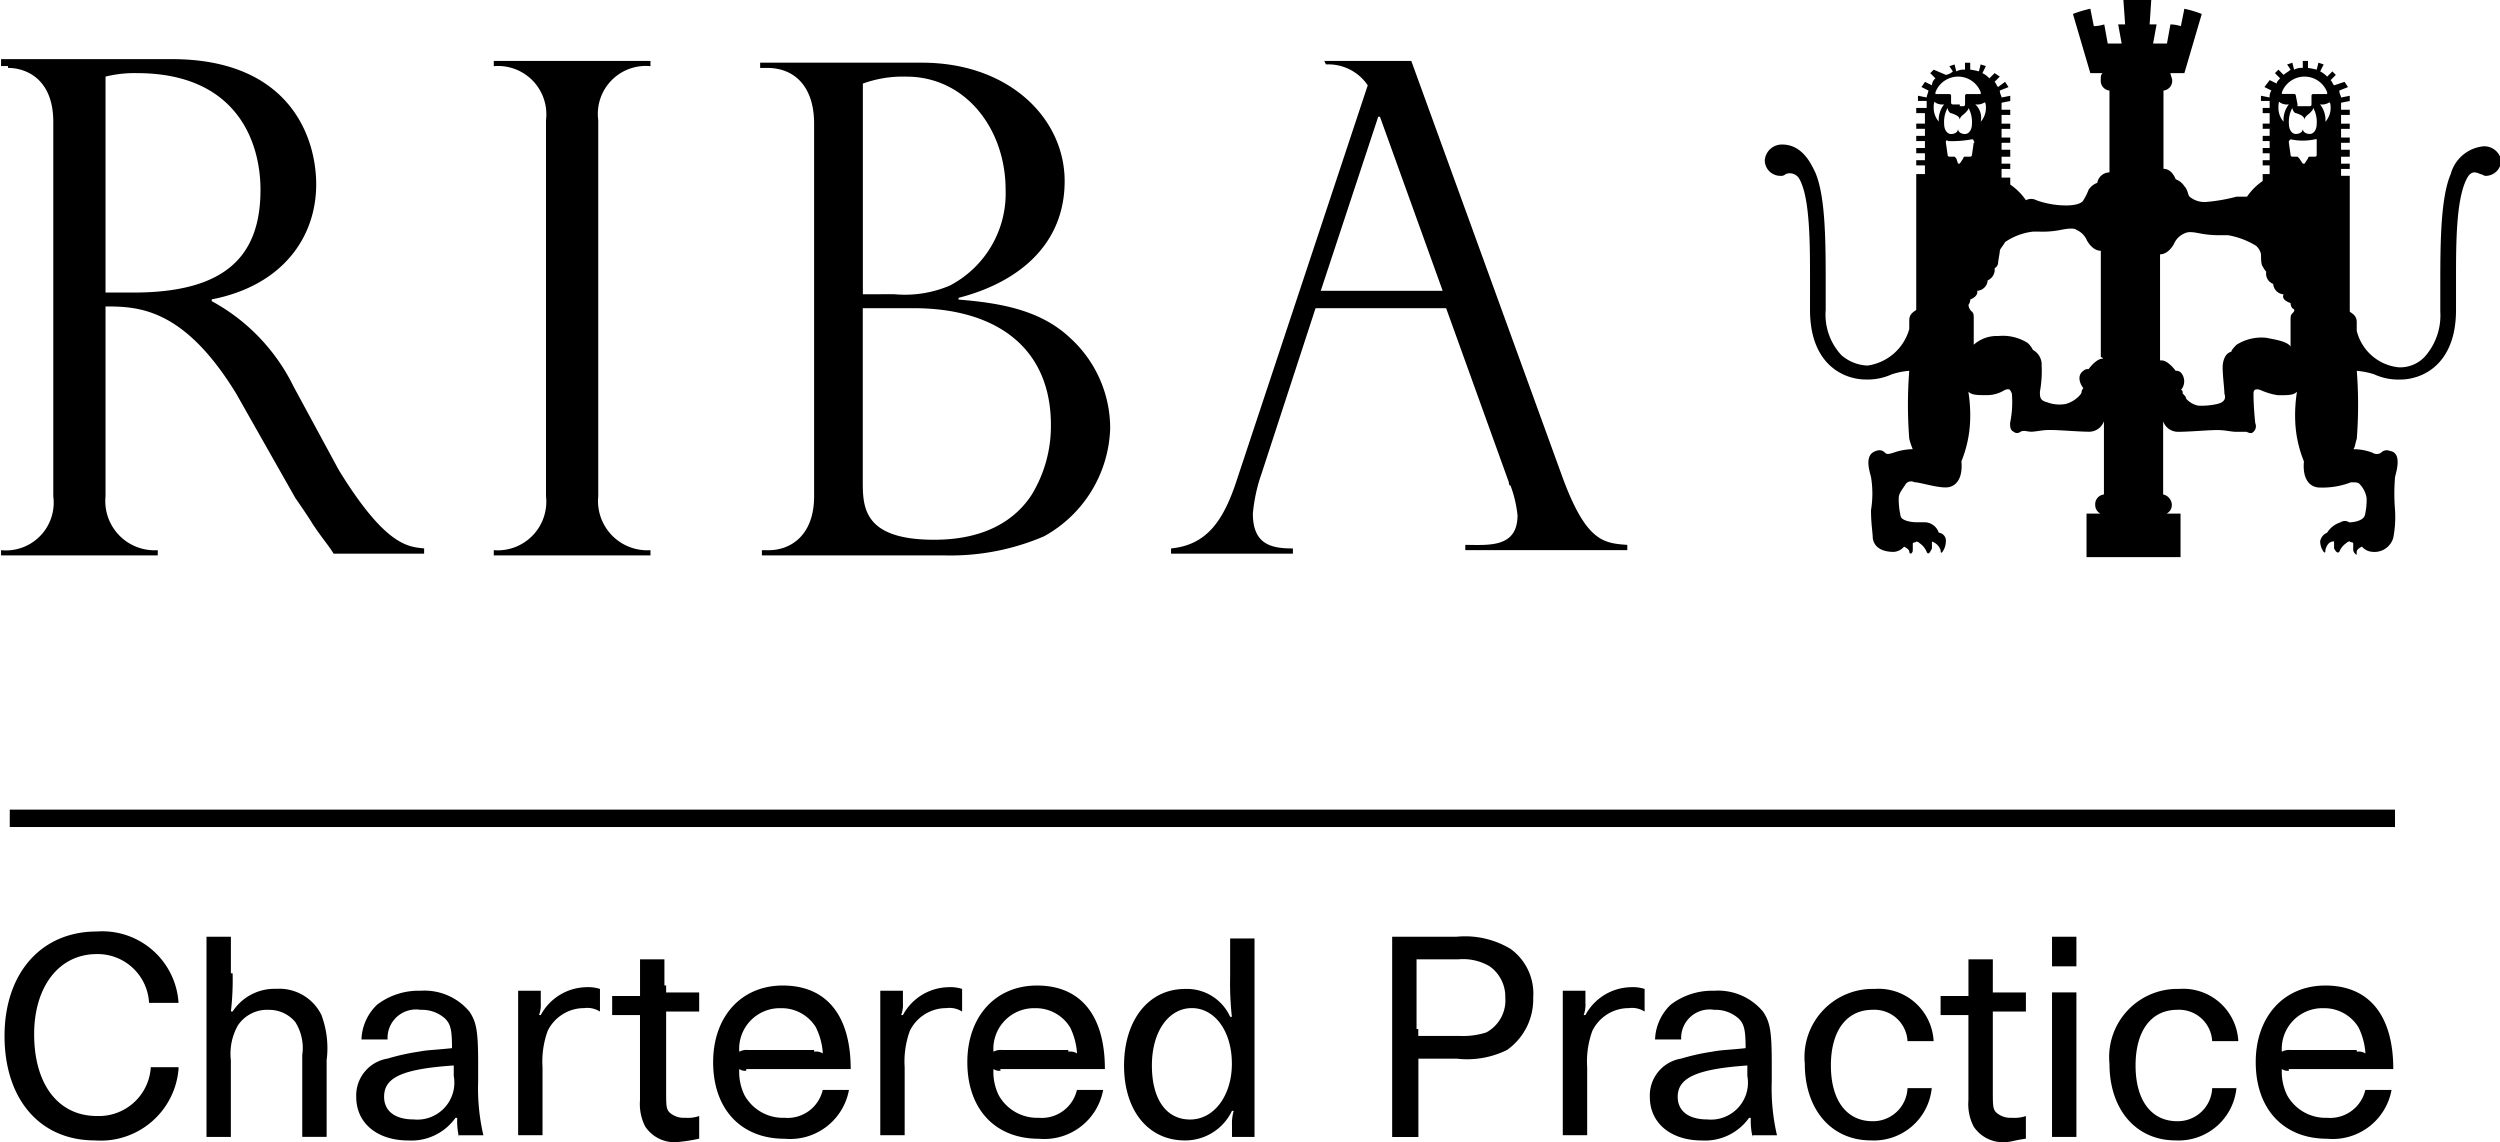 <?xml version="1.0" encoding="UTF-8" standalone="no"?>
<svg
   xmlns:dc="http://purl.org/dc/elements/1.1/"
   xmlns:cc="http://creativecommons.org/ns#"
   xmlns:rdf="http://www.w3.org/1999/02/22-rdf-syntax-ns#"
   xmlns:svg="http://www.w3.org/2000/svg"
   xmlns="http://www.w3.org/2000/svg"
   xmlns:sodipodi="http://sodipodi.sourceforge.net/DTD/sodipodi-0.dtd"
   xmlns:inkscape="http://www.inkscape.org/namespaces/inkscape"
   viewBox="-4921 -93 109.441 50"
   version="1.1"
   id="svg52"
   sodipodi:docname="riba.svg"
   width="109.441"
   height="50"
   inkscape:version="0.92.1 r15371">
  <defs
     id="defs56" />
  <sodipodi:namedview
     pagecolor="#ffffff"
     bordercolor="#666666"
     borderopacity="1"
     objecttolerance="10"
     gridtolerance="10"
     guidetolerance="10"
     inkscape:pageopacity="0"
     inkscape:pageshadow="2"
     inkscape:window-width="1920"
     inkscape:window-height="1017"
     id="namedview54"
     showgrid="false"
     fit-margin-top="0"
     fit-margin-left="0"
     fit-margin-right="0"
     fit-margin-bottom="0"
     inkscape:zoom="8.3306951"
     inkscape:cx="51.936554"
     inkscape:cy="16.660259"
     inkscape:window-x="1912"
     inkscape:window-y="-8"
     inkscape:window-maximized="1"
     inkscape:current-layer="svg52" />
  <g
     id="RIBA_logo_black"
     data-name="RIBA logo black"
     transform="matrix(0.929,0,0,0.929,-6563.75,-122.727)">
    <g
       id="Group_1284"
       data-name="Group 1284"
       transform="translate(1768.513,75.893)">
      <g
         id="Group_1267"
         data-name="Group 1267">
        <path
           id="Path_394"
           data-name="Path 394"
           d="M 8.4,59.881 A 3.681,3.681 0 0 1 4.462,63.245 C 1.841,63.245 0.2,61.276 0.2,58.323 0.2,55.37 1.923,53.4 4.548,53.4 A 3.6,3.6 0 0 1 8.4,56.764 H 7.01 a 2.426,2.426 0 0 0 -2.461,-2.3 c -1.8,0 -2.954,1.559 -2.954,3.774 0,2.379 1.149,3.856 2.954,3.856 a 2.447,2.447 0 0 0 2.543,-2.3 H 8.4 Z"
           transform="translate(-0.2,-53.4)"
           inkscape:connector-curvature="0" />
      </g>
      <g
         id="Group_1268"
         data-name="Group 1268"
         transform="translate(9.517,0.246)">
        <path
           id="Path_395"
           data-name="Path 395"
           d="m 13.031,55.423 a 12.7,12.7 0 0 1 -0.082,1.8 h 0.082 a 2.36,2.36 0 0 1 2.051,-1.067 2.212,2.212 0 0 1 2.133,1.231 4.456,4.456 0 0 1 0.246,2.133 v 3.61 h -1.149 v -3.851 a 2.294,2.294 0 0 0 -0.328,-1.559 1.6,1.6 0 0 0 -1.231,-0.574 1.656,1.656 0 0 0 -1.477,0.738 2.726,2.726 0 0 0 -0.328,1.641 v 3.61 H 11.8 V 53.7 h 1.149 v 1.723 z"
           transform="translate(-11.8,-53.7)"
           inkscape:connector-curvature="0" />
      </g>
      <g
         id="Group_1269"
         data-name="Group 1269"
         transform="translate(16.573,2.789)">
        <path
           id="Path_396"
           data-name="Path 396"
           d="m 25.24,63.692 a 3.365,3.365 0 0 1 -0.082,-0.9 h -0.082 a 2.547,2.547 0 0 1 -2.215,1.067 c -1.477,0 -2.461,-0.82 -2.461,-2.051 A 1.759,1.759 0 0 1 21.877,60 10.46,10.46 0 0 1 23.354,59.672 c 0.41,-0.082 0.82,-0.082 1.559,-0.164 0,-0.9 -0.082,-1.149 -0.328,-1.395 a 1.623,1.623 0 0 0 -1.149,-0.41 1.342,1.342 0 0 0 -1.559,1.397 h -1.231 a 2.374,2.374 0 0 1 0.738,-1.641 3.23,3.23 0 0 1 2.051,-0.656 2.753,2.753 0 0 1 2.3,0.985 c 0.328,0.492 0.41,0.9 0.41,2.461 v 0.82 a 9.732,9.732 0 0 0 0.246,2.543 H 25.24 Z M 21.713,61.8 c 0,0.656 0.492,1.067 1.395,1.067 a 1.743,1.743 0 0 0 1.887,-2.051 V 60.324 C 22.533,60.492 21.713,60.9 21.713,61.8 Z"
           transform="translate(-20.4,-56.8)"
           inkscape:connector-curvature="0" />
      </g>
      <g
         id="Group_1270"
         data-name="Group 1270"
         transform="translate(24.202,2.625)">
        <path
           id="Path_397"
           data-name="Path 397"
           d="m 30.767,56.846 v 0.492 a 1.4,1.4 0 0 1 -0.082,0.574 h 0.082 A 2.485,2.485 0 0 1 32.9,56.6 a 1.806,1.806 0 0 1 0.656,0.082 v 1.067 a 1.1,1.1 0 0 0 -0.738,-0.164 1.913,1.913 0 0 0 -1.723,1.067 4.224,4.224 0 0 0 -0.246,1.723 v 3.2 H 29.7 v -6.81 h 1.067 z"
           transform="translate(-29.7,-56.6)"
           inkscape:connector-curvature="0" />
      </g>
      <g
         id="Group_1271"
         data-name="Group 1271"
         transform="translate(28.633,1.313)">
        <path
           id="Path_398"
           data-name="Path 398"
           d="m 37.643,56.231 v 0.328 H 39.2 v 0.9 h -1.557 v 3.692 c 0,0.738 0,0.9 0.164,1.067 a 1,1 0 0 0 0.738,0.246 1.6,1.6 0 0 0 0.656,-0.082 v 1.068 a 8.617,8.617 0 0 1 -1.067,0.164 1.656,1.656 0 0 1 -1.477,-0.738 2.306,2.306 0 0 1 -0.246,-1.231 v -4.02 H 35.1 v -0.9 h 1.313 V 55 h 1.149 v 1.231 z"
           transform="translate(-35.1,-55)"
           inkscape:connector-curvature="0" />
      </g>
      <g
         id="Group_1272"
         data-name="Group 1272"
         transform="translate(33.391,2.543)">
        <path
           id="Path_399"
           data-name="Path 399"
           d="m 42.459,60.52 a 0.493,0.493 0 0 1 -0.328,-0.082 2.511,2.511 0 0 0 0.246,1.231 2.075,2.075 0 0 0 1.887,1.067 1.7,1.7 0 0 0 1.8,-1.313 H 47.3 a 2.82,2.82 0 0 1 -3.036,2.3 c -2.051,0 -3.364,-1.395 -3.364,-3.61 0,-2.133 1.313,-3.61 3.282,-3.61 2.051,0 3.2,1.395 3.2,3.938 h -4.923 z m 3.2,-0.9 a 0.615,0.615 0 0 1 0.41,0.082 3.233,3.233 0 0 0 -0.328,-1.231 1.891,1.891 0 0 0 -1.641,-0.9 1.917,1.917 0 0 0 -1.969,2.051 0.74,0.74 0 0 1 0.41,-0.082 h 3.118 z"
           transform="translate(-40.9,-56.5)"
           inkscape:connector-curvature="0" />
      </g>
      <g
         id="Group_1273"
         data-name="Group 1273"
         transform="translate(41.267,2.625)">
        <path
           id="Path_400"
           data-name="Path 400"
           d="m 51.567,56.846 v 0.492 a 1.4,1.4 0 0 1 -0.082,0.574 h 0.082 A 2.485,2.485 0 0 1 53.7,56.6 a 1.806,1.806 0 0 1 0.656,0.082 v 1.067 a 1.1,1.1 0 0 0 -0.738,-0.164 1.913,1.913 0 0 0 -1.723,1.067 4.224,4.224 0 0 0 -0.246,1.723 v 3.2 H 50.5 v -6.81 h 1.067 z"
           transform="translate(-50.5,-56.6)"
           inkscape:connector-curvature="0" />
      </g>
      <g
         id="Group_1274"
         data-name="Group 1274"
         transform="translate(45.369,2.543)">
        <path
           id="Path_401"
           data-name="Path 401"
           d="m 57.059,60.52 a 0.493,0.493 0 0 1 -0.328,-0.082 2.511,2.511 0 0 0 0.246,1.231 2.075,2.075 0 0 0 1.887,1.067 1.7,1.7 0 0 0 1.8,-1.313 H 61.9 a 2.82,2.82 0 0 1 -3.036,2.3 c -2.051,0 -3.364,-1.395 -3.364,-3.61 0,-2.133 1.313,-3.61 3.282,-3.61 2.051,0 3.2,1.395 3.2,3.938 h -4.923 z m 3.2,-0.9 a 0.615,0.615 0 0 1 0.41,0.082 3.233,3.233 0 0 0 -0.328,-1.231 1.891,1.891 0 0 0 -1.641,-0.9 1.917,1.917 0 0 0 -1.969,2.051 0.74,0.74 0 0 1 0.41,-0.082 h 3.118 z"
           transform="translate(-55.5,-56.5)"
           inkscape:connector-curvature="0" />
      </g>
      <g
         id="Group_1275"
         data-name="Group 1275"
         transform="translate(52.753,0.328)">
        <path
           id="Path_402"
           data-name="Path 402"
           d="m 69.587,63.153 v -0.574 a 2.039,2.039 0 0 1 0.082,-0.656 h -0.082 a 2.445,2.445 0 0 1 -2.215,1.395 c -1.723,0 -2.871,-1.395 -2.871,-3.528 0,-2.133 1.149,-3.61 2.871,-3.61 a 2.229,2.229 0 0 1 2.128,1.312 h 0.082 A 14.524,14.524 0 0 1 69.5,55.6 v -1.8 h 1.149 v 9.353 z m -3.774,-3.364 c 0,1.559 0.656,2.543 1.8,2.543 1.144,0 1.969,-1.149 1.969,-2.625 0,-1.559 -0.82,-2.625 -1.887,-2.625 -1.067,0 -1.882,1.066 -1.882,2.707 z"
           transform="translate(-64.5,-53.8)"
           inkscape:connector-curvature="0" />
      </g>
      <g
         id="Group_1276"
         data-name="Group 1276"
         transform="translate(65.388,0.246)">
        <path
           id="Path_403"
           data-name="Path 403"
           d="m 79.9,53.7 h 3.036 a 4.163,4.163 0 0 1 2.543,0.574 2.6,2.6 0 0 1 1.067,2.3 2.918,2.918 0 0 1 -1.231,2.461 4.232,4.232 0 0 1 -2.379,0.41 h -1.8 v 3.692 H 79.9 Z m 1.231,4.348 v 0.328 H 83.1 a 3.6,3.6 0 0 0 1.231,-0.164 1.712,1.712 0 0 0 0.9,-1.641 1.754,1.754 0 0 0 -0.738,-1.477 2.467,2.467 0 0 0 -1.477,-0.328 h -1.967 v 3.282 z"
           transform="translate(-79.9,-53.7)"
           inkscape:connector-curvature="0" />
      </g>
      <g
         id="Group_1277"
         data-name="Group 1277"
         transform="translate(73.428,2.625)">
        <path
           id="Path_404"
           data-name="Path 404"
           d="m 90.767,56.846 v 0.492 a 1.4,1.4 0 0 1 -0.082,0.574 h 0.082 A 2.485,2.485 0 0 1 92.9,56.6 a 1.806,1.806 0 0 1 0.656,0.082 v 1.067 a 1.1,1.1 0 0 0 -0.738,-0.164 1.913,1.913 0 0 0 -1.723,1.067 4.224,4.224 0 0 0 -0.246,1.723 v 3.2 H 89.7 v -6.81 h 1.067 z"
           transform="translate(-89.7,-56.6)"
           inkscape:connector-curvature="0" />
      </g>
      <g
         id="Group_1278"
         data-name="Group 1278"
         transform="translate(77.53,2.789)">
        <path
           id="Path_405"
           data-name="Path 405"
           d="m 99.54,63.692 a 3.365,3.365 0 0 1 -0.082,-0.9 h -0.082 a 2.547,2.547 0 0 1 -2.215,1.067 c -1.477,0 -2.461,-0.82 -2.461,-2.051 A 1.759,1.759 0 0 1 96.177,60 10.46,10.46 0 0 1 97.654,59.672 c 0.41,-0.082 0.82,-0.082 1.559,-0.164 0,-0.9 -0.082,-1.149 -0.328,-1.395 a 1.623,1.623 0 0 0 -1.149,-0.41 1.342,1.342 0 0 0 -1.559,1.397 h -1.231 a 2.374,2.374 0 0 1 0.738,-1.641 3.23,3.23 0 0 1 2.051,-0.656 2.753,2.753 0 0 1 2.3,0.985 c 0.328,0.492 0.41,0.9 0.41,2.461 v 0.82 a 9.732,9.732 0 0 0 0.246,2.543 H 99.54 Z M 96.013,61.8 c 0,0.656 0.492,1.067 1.395,1.067 a 1.743,1.743 0 0 0 1.887,-2.051 v -0.492 c -2.38,0.168 -3.282,0.576 -3.282,1.476 z"
           transform="translate(-94.7,-56.8)"
           inkscape:connector-curvature="0" />
      </g>
      <g
         id="Group_1279"
         data-name="Group 1279"
         transform="translate(84.832,2.707)">
        <path
           id="Path_406"
           data-name="Path 406"
           d="m 109.589,61.294 a 2.737,2.737 0 0 1 -2.871,2.543 c -1.887,0 -3.118,-1.477 -3.118,-3.61 a 3.214,3.214 0 0 1 3.282,-3.528 2.6,2.6 0 0 1 2.789,2.461 h -1.231 a 1.561,1.561 0 0 0 -1.641,-1.477 c -1.231,0 -1.969,0.985 -1.969,2.625 0,1.64 0.738,2.625 1.969,2.625 a 1.624,1.624 0 0 0 1.641,-1.559 h 1.149 z"
           transform="translate(-103.6,-56.7)"
           inkscape:connector-curvature="0" />
      </g>
      <g
         id="Group_1280"
         data-name="Group 1280"
         transform="translate(91.231,1.313)">
        <path
           id="Path_407"
           data-name="Path 407"
           d="m 113.861,56.231 v 0.328 h 1.559 v 0.9 h -1.559 v 3.692 c 0,0.738 0,0.9 0.164,1.067 a 1,1 0 0 0 0.738,0.246 1.6,1.6 0 0 0 0.656,-0.082 v 1.068 c -0.574,0.082 -0.738,0.164 -0.985,0.164 a 1.656,1.656 0 0 1 -1.477,-0.738 2.306,2.306 0 0 1 -0.246,-1.231 v -4.02 H 111.4 v -0.9 h 1.313 V 55 h 1.149 z"
           transform="translate(-111.4,-55)"
           inkscape:connector-curvature="0" />
      </g>
      <g
         id="Group_1281"
         data-name="Group 1281"
         transform="translate(96.482,0.246)">
        <path
           id="Path_408"
           data-name="Path 408"
           d="m 117.8,53.7 h 1.149 v 1.395 H 117.8 Z m 1.149,2.625 v 6.81 H 117.8 v -6.81 z"
           transform="translate(-117.8,-53.7)"
           inkscape:connector-curvature="0" />
      </g>
      <g
         id="Group_1282"
         data-name="Group 1282"
         transform="translate(99.189,2.707)">
        <path
           id="Path_409"
           data-name="Path 409"
           d="m 127.089,61.294 a 2.737,2.737 0 0 1 -2.871,2.543 c -1.887,0 -3.118,-1.477 -3.118,-3.61 a 3.214,3.214 0 0 1 3.282,-3.528 2.6,2.6 0 0 1 2.789,2.461 h -1.231 a 1.561,1.561 0 0 0 -1.641,-1.477 c -1.231,0 -1.969,0.985 -1.969,2.625 0,1.64 0.738,2.625 1.969,2.625 a 1.624,1.624 0 0 0 1.641,-1.559 h 1.149 z"
           transform="translate(-121.1,-56.7)"
           inkscape:connector-curvature="0" />
      </g>
      <g
         id="Group_1283"
         data-name="Group 1283"
         transform="translate(106.081,2.543)">
        <path
           id="Path_410"
           data-name="Path 410"
           d="m 131.059,60.52 a 0.493,0.493 0 0 1 -0.328,-0.082 2.511,2.511 0 0 0 0.246,1.231 2.075,2.075 0 0 0 1.887,1.067 1.7,1.7 0 0 0 1.8,-1.313 h 1.236 a 2.82,2.82 0 0 1 -3.036,2.3 c -2.051,0 -3.364,-1.395 -3.364,-3.61 0,-2.133 1.313,-3.61 3.282,-3.61 2.051,0 3.2,1.395 3.2,3.938 h -4.923 z m 3.2,-0.9 a 0.615,0.615 0 0 1 0.41,0.082 3.233,3.233 0 0 0 -0.328,-1.231 1.891,1.891 0 0 0 -1.641,-0.9 1.917,1.917 0 0 0 -1.969,2.051 0.74,0.74 0 0 1 0.41,-0.082 h 3.118 z"
           transform="translate(-129.5,-56.5)"
           inkscape:connector-curvature="0" />
      </g>
    </g>
    <g
       id="Group_1285"
       data-name="Group 1285"
       transform="translate(1768.759,70.15)">
      <rect
         id="Rectangle_373"
         data-name="Rectangle 373"
         width="112.398"
         height="0.82"
         x="0"
         y="0" />
    </g>
    <g
       id="Group_1292"
       data-name="Group 1292"
       transform="translate(1768.349,32)">
      <g
         id="Group_1290"
         data-name="Group 1290"
         transform="translate(0,2.789)">
        <g
           id="Group_1286"
           data-name="Group 1286">
          <path
             id="Path_411"
             data-name="Path 411"
             d="M 4.923,14.376 V 4.12 A 5.593,5.593 0 0 1 6.4,3.956 c 4.676,0 5.825,3.2 5.825,5.5 0,3.118 -1.641,4.84 -5.989,4.84 H 4.923 Z M 0.328,3.71 c 0.82,0 2.133,0.492 2.133,2.543 v 17.64 A 2.253,2.253 0 0 1 0,26.436 v 0.246 H 7.384 V 26.436 A 2.321,2.321 0 0 1 4.923,23.893 V 14.95 c 1.559,0 3.692,0.082 6.153,4.1 l 2.789,4.923 c 0,0 0.574,0.82 0.82,1.231 0.492,0.738 0.738,0.985 0.985,1.395 h 4.266 v -0.246 c -0.738,-0.082 -1.8,-0.082 -4.02,-3.692 L 13.783,18.723 A 9.149,9.149 0 0 0 9.927,14.7 v -0.082 c 3.364,-0.656 4.923,-2.954 4.923,-5.415 0,-2.3 -1.313,-5.907 -6.81,-5.907 H 0 v 0.328 h 0.328 z"
             transform="translate(0,-3.3)"
             inkscape:connector-curvature="0" />
        </g>
        <g
           id="Group_1287"
           data-name="Group 1287"
           transform="translate(23.218,0.082)">
          <path
             id="Path_412"
             data-name="Path 412"
             d="m 35.684,3.646 a 2.259,2.259 0 0 0 -2.461,2.543 v 17.722 a 2.321,2.321 0 0 0 2.461,2.543 V 26.7 H 28.3 v -0.246 a 2.293,2.293 0 0 0 2.461,-2.543 V 6.189 A 2.277,2.277 0 0 0 28.3,3.646 V 3.4 h 7.384 z"
             transform="translate(-28.3,-3.4)"
             inkscape:connector-curvature="0" />
        </g>
        <g
           id="Group_1288"
           data-name="Group 1288"
           transform="translate(35.77,0.164)">
          <path
             id="Path_413"
             data-name="Path 413"
             d="M 48.44,14.412 V 4.485 a 5.524,5.524 0 0 1 2.051,-0.328 c 2.789,0 4.676,2.461 4.676,5.333 A 4.9,4.9 0 0 1 52.543,14 5.387,5.387 0 0 1 49.918,14.41 Z m 3.86,12.306 a 11.168,11.168 0 0 0 4.676,-0.9 6.014,6.014 0 0 0 3.118,-5.087 5.757,5.757 0 0 0 -1.894,-4.268 c -1.395,-1.313 -3.282,-1.641 -5.251,-1.8 v -0.082 c 2.871,-0.738 5,-2.543 5,-5.5 C 57.949,6.124 55.332,3.5 51.23,3.5 H 43.6 v 0.246 h 0.328 c 1.313,0 2.215,0.9 2.215,2.625 v 17.558 c 0,1.887 -1.149,2.543 -2.133,2.543 h -0.328 v 0.246 z m -1.48,-11.65 c 3.938,0 6.481,1.887 6.481,5.5 a 6.22,6.22 0 0 1 -0.9,3.282 C 55.66,25 54.265,25.98 51.8,25.98 c -3.364,0 -3.364,-1.559 -3.364,-2.789 v -8.123 z"
             transform="translate(-43.6,-3.5)"
             inkscape:connector-curvature="0" />
        </g>
        <g
           id="Group_1289"
           data-name="Group 1289"
           transform="translate(55.132,0.082)">
          <path
             id="Path_414"
             data-name="Path 414"
             d="m 74.5,3.564 a 2.24,2.24 0 0 1 1.969,0.985 L 70.318,23.09 c -0.656,2.051 -1.477,3.118 -3.118,3.282 v 0.246 h 5.743 v -0.246 c -0.985,0 -1.887,-0.164 -1.887,-1.641 a 7.781,7.781 0 0 1 0.41,-1.887 L 74.01,15.05 h 6.153 l 2.954,8.2 c 0,0 0,0.164 0.082,0.164 a 5.7,5.7 0 0 1 0.328,1.395 c 0,1.559 -1.395,1.395 -2.461,1.395 V 26.45 H 88.7 V 26.204 C 87.551,26.122 86.731,26.04 85.582,22.84 L 78.522,3.4 h -4.1 z m -0.244,10.666 2.707,-8.2 h 0.082 L 80,14.23 Z"
             transform="translate(-67.2,-3.4)"
             inkscape:connector-curvature="0" />
        </g>
      </g>
      <g
         id="Group_1291"
         data-name="Group 1291"
         transform="translate(83.109)">
        <path
           id="Path_415"
           data-name="Path 415"
           d="M 135.183,6.792 A 1.777,1.777 0 0 0 133.625,8.1 c -0.492,1.149 -0.492,3.364 -0.492,5.415 v 1.067 a 2.931,2.931 0 0 1 -0.738,2.133 1.591,1.591 0 0 1 -1.231,0.492 2.274,2.274 0 0 1 -1.969,-1.723 v -0.41 c 0,-0.328 -0.246,-0.41 -0.328,-0.492 v -6.4 h -0.41 V 7.858 h 0.41 V 7.612 h -0.41 V 7.284 h 0.41 V 6.956 h -0.41 V 6.627 h 0.41 V 6.381 h -0.41 v -0.41 h 0.41 V 5.725 h -0.41 v -0.41 h 0.41 V 5.069 h -0.41 V 4.74 l 0.41,-0.082 V 4.412 l -0.41,0.082 c 0,-0.082 -0.082,-0.164 -0.082,-0.328 l 0.41,-0.164 -0.164,-0.246 -0.492,0.164 c -0.082,-0.082 -0.082,-0.164 -0.164,-0.246 l 0.246,-0.246 -0.164,-0.164 -0.246,0.246 a 1.133,1.133 0 0 0 -0.328,-0.246 l 0.164,-0.328 -0.246,-0.082 -0.082,0.328 A 3.553,3.553 0 0 0 126.899,3.1 V 2.771 h -0.246 V 3.1 a 0.74,0.74 0 0 0 -0.41,0.082 l -0.082,-0.328 -0.246,0.082 0.164,0.246 c -0.082,0.082 -0.246,0.164 -0.328,0.246 l -0.246,-0.246 -0.164,0.164 0.246,0.246 c -0.082,0.082 -0.164,0.164 -0.164,0.246 L 125.095,3.674 124.846,4 l 0.328,0.164 a 0.493,0.493 0 0 0 -0.082,0.328 l -0.41,-0.082 v 0.246 h 0.41 v 0.328 h -0.328 V 5.23 h 0.328 v 0.492 h -0.328 v 0.246 h 0.328 V 6.3 h -0.328 v 0.246 h 0.328 v 0.328 h -0.328 V 7.12 h 0.328 v 0.328 h -0.328 v 0.246 h 0.328 V 8.1 h -0.328 v 0.328 a 2.811,2.811 0 0 0 -0.738,0.738 h -0.492 a 8.29,8.29 0 0 1 -1.395,0.246 1.089,1.089 0 0 1 -0.82,-0.246 c -0.082,-0.082 -0.082,-0.328 -0.246,-0.492 a 0.819,0.819 0 0 0 -0.41,-0.328 c 0,0 -0.164,-0.492 -0.574,-0.492 v 0 -3.688 a 0.459,0.459 0 0 0 0.41,-0.492 c 0,-0.082 -0.082,-0.246 -0.082,-0.328 h 0.656 l 0.82,-2.789 a 5.406,5.406 0 0 0 -0.82,-0.246 l -0.164,0.82 a 1.788,1.788 0 0 0 -0.492,-0.082 l -0.164,0.9 H 119.6 l 0.164,-0.9 h -0.328 L 119.513,-0.1 H 118.2 l 0.082,1.149 h -0.328 l 0.164,0.9 h -0.656 l -0.164,-0.9 a 1.758,1.758 0 0 1 -0.492,0.082 l -0.164,-0.82 a 5.406,5.406 0 0 0 -0.82,0.246 l 0.82,2.789 h 0.574 c -0.082,0.082 -0.082,0.164 -0.082,0.328 a 0.459,0.459 0 0 0 0.41,0.492 v 3.856 0 a 0.59,0.59 0 0 0 -0.574,0.492 0.819,0.819 0 0 0 -0.41,0.328 2.731,2.731 0 0 1 -0.246,0.492 c -0.082,0.164 -0.41,0.246 -0.82,0.246 a 4.167,4.167 0 0 1 -1.395,-0.246 0.523,0.523 0 0 0 -0.492,0 2.812,2.812 0 0 0 -0.738,-0.738 V 8.268 h -0.41 v -0.41 h 0.41 V 7.612 h -0.41 V 7.284 h 0.41 V 6.956 h -0.41 V 6.627 h 0.41 V 6.381 h -0.41 v -0.41 h 0.41 V 5.725 h -0.41 v -0.41 h 0.41 V 5.069 h -0.41 V 4.74 l 0.41,-0.082 V 4.412 l -0.41,0.082 c 0,-0.082 -0.082,-0.164 -0.082,-0.328 L 112.787,4.002 112.623,3.756 112.294,4 C 112.212,3.918 112.212,3.836 112.13,3.754 l 0.246,-0.246 -0.246,-0.164 -0.246,0.246 a 1.132,1.132 0 0 0 -0.328,-0.246 l 0.164,-0.328 -0.246,-0.082 -0.082,0.328 A 3.553,3.553 0 0 0 110.982,3.18 V 2.854 h -0.246 v 0.328 a 0.74,0.74 0 0 0 -0.41,0.082 L 110.244,2.936 110,3.018 l 0.164,0.246 a 0.622,0.622 0 0 1 -0.328,0.164 l -0.574,-0.246 -0.164,0.164 0.246,0.246 A 0.426,0.426 0 0 0 109.18,3.92 L 108.852,3.756 108.684,4 l 0.328,0.164 c 0,0.082 -0.082,0.246 -0.082,0.328 L 108.52,4.41 v 0.246 h 0.41 v 0.328 h -0.492 V 5.23 h 0.41 v 0.492 h -0.41 v 0.246 h 0.41 V 6.3 h -0.41 v 0.246 h 0.41 v 0.328 h -0.41 V 7.12 h 0.41 v 0.328 h -0.41 v 0.246 h 0.41 V 8.1 h -0.41 v 6.4 c -0.082,0.082 -0.328,0.164 -0.328,0.492 v 0.41 a 2.385,2.385 0 0 1 -1.969,1.723 1.988,1.988 0 0 1 -1.231,-0.492 2.8,2.8 0 0 1 -0.738,-2.133 v -1.063 c 0,-2.133 0,-4.266 -0.492,-5.415 -0.164,-0.328 -0.574,-1.313 -1.559,-1.313 a 0.809,0.809 0 0 0 -0.82,0.738 0.735,0.735 0 0 0 0.738,0.738 0.3,0.3 0 0 0 0.246,-0.082 v 0 a 0.517,0.517 0 0 1 0.656,0.246 c 0.492,0.9 0.492,3.036 0.492,4.758 V 14.5 c 0,2.625 1.641,3.282 2.625,3.282 a 2.74,2.74 0 0 0 1.231,-0.246 3.611,3.611 0 0 1 0.82,-0.164 20.829,20.829 0 0 0 0,3.2 3.42,3.42 0 0 0 0.164,0.492 2.949,2.949 0 0 0 -0.9,0.164 c -0.246,0.082 -0.328,0.082 -0.41,0 a 0.361,0.361 0 0 0 -0.41,-0.082 c -0.574,0.164 -0.328,0.9 -0.246,1.231 a 4.777,4.777 0 0 1 0,1.559 c 0,0.656 0.082,1.067 0.082,1.313 0.082,0.574 0.656,0.656 0.985,0.656 a 0.7,0.7 0 0 0 0.492,-0.246 q 0.246,0.123 0.246,0.246 a 0.08,0.08 0 0 0 0.082,0.082 c 0.082,-0.082 0.082,-0.082 0.082,-0.246 V 25.5 c 0.082,-0.082 0.082,0 0.164,-0.082 a 0.254,0.254 0 0 1 0.164,0.082 0.888,0.888 0 0 1 0.328,0.41 c 0.082,0.164 0.164,0 0.246,-0.164 v -0.328 a 0.648,0.648 0 0 1 0.41,0.41 c 0,0.082 0,0.164 0.082,0.082 A 0.88,0.88 0 0 0 109.834,25.418 0.375,0.375 0 0 0 109.5,25 v 0 a 0.717,0.717 0 0 0 -0.656,-0.492 h -0.41 c -0.246,0 -0.738,-0.082 -0.738,-0.328 a 3.4,3.4 0 0 1 -0.082,-0.82 c 0,-0.246 0.246,-0.492 0.328,-0.656 a 0.326,0.326 0 0 1 0.41,-0.082 c 0.246,0 0.985,0.246 1.477,0.246 0.41,0 0.82,-0.328 0.738,-1.231 a 5.6,5.6 0 0 0 0.41,-1.887 7.074,7.074 0 0 0 -0.082,-1.395 c 0.164,0.164 0.41,0.164 0.9,0.164 a 1.583,1.583 0 0 0 0.82,-0.246 c 0.246,-0.082 0.246,0 0.328,0.164 a 4.773,4.773 0 0 1 -0.082,1.395 c 0,0.164 0,0.328 0.164,0.41 a 0.25,0.25 0 0 0 0.328,0 c 0.164,-0.082 0.328,0 0.492,0 0.246,0 0.492,-0.082 0.9,-0.082 0.408,0 1.395,0.082 1.8,0.082 a 0.744,0.744 0 0 0 0.738,-0.492 v 3.45 a 0.459,0.459 0 0 0 -0.41,0.492 0.451,0.451 0 0 0 0.246,0.41 h -0.656 v 2.051 h 4.43 V 24.1 h -0.656 a 0.451,0.451 0 0 0 0.246,-0.41 0.52,0.52 0 0 0 -0.41,-0.492 v -3.444 a 0.744,0.744 0 0 0 0.738,0.492 c 0.492,0 1.395,-0.082 1.8,-0.082 0.405,0 0.656,0.082 0.9,0.082 h 0.492 c 0.164,0.082 0.246,0.082 0.328,0 a 0.361,0.361 0 0 0 0.082,-0.41 c 0,0 -0.082,-0.738 -0.082,-1.395 0,-0.164 0.082,-0.246 0.328,-0.164 a 3.126,3.126 0 0 0 0.82,0.246 c 0.492,0 0.738,0 0.9,-0.164 a 7.074,7.074 0 0 0 -0.082,1.395 5.6,5.6 0 0 0 0.41,1.887 c -0.082,0.9 0.328,1.231 0.738,1.231 a 3.689,3.689 0 0 0 1.477,-0.246 c 0.246,0 0.328,0 0.41,0.082 a 1.236,1.236 0 0 1 0.328,0.656 3.078,3.078 0 0 1 -0.082,0.82 c -0.082,0.246 -0.492,0.328 -0.738,0.328 a 0.366,0.366 0 0 0 -0.41,0 A 1.157,1.157 0 0 0 127.8,25 v 0 a 0.545,0.545 0 0 0 -0.328,0.41 0.88,0.88 0 0 0 0.164,0.492 c 0.082,0.082 0.082,0 0.082,-0.082 0.082,-0.328 0.246,-0.41 0.41,-0.41 v 0.328 c 0.082,0.164 0.164,0.246 0.246,0.164 a 0.888,0.888 0 0 1 0.328,-0.41 0.254,0.254 0 0 1 0.164,-0.082 c 0.082,0.082 0.082,0 0.164,0.082 v 0.246 a 0.3,0.3 0 0 0 0.082,0.246 c 0.082,0.082 0.082,0.082 0.082,-0.082 q 0,-0.123 0.246,-0.246 a 0.7,0.7 0 0 0 0.492,0.246 0.919,0.919 0 0 0 0.984,-0.656 5.1,5.1 0 0 0 0.084,-1.308 9.5,9.5 0 0 1 0,-1.559 c 0.082,-0.328 0.328,-1.149 -0.246,-1.231 a 0.361,0.361 0 0 0 -0.41,0.082 0.366,0.366 0 0 1 -0.41,0 2.533,2.533 0 0 0 -0.9,-0.164 c 0.082,-0.082 0.082,-0.246 0.164,-0.492 a 20.827,20.827 0 0 0 0,-3.2 3.611,3.611 0 0 1 0.82,0.164 2.74,2.74 0 0 0 1.231,0.246 c 0.985,0 2.625,-0.656 2.625,-3.282 v -1.393 c 0,-1.723 0,-3.774 0.492,-4.758 0.164,-0.328 0.328,-0.41 0.656,-0.246 v 0 c 0.082,0 0.164,0.082 0.246,0.082 A 0.735,0.735 0 0 0 136,7.448 0.81,0.81 0 0 0 135.183,6.792 Z M 117.216,16.8 c -0.164,0 -0.41,0.164 -0.656,0.492 a 0.3,0.3 0 0 0 -0.246,0.082 c -0.246,0.164 -0.246,0.492 0,0.82 a 0.254,0.254 0 0 0 -0.082,0.164 c 0,0.082 -0.082,0.164 -0.164,0.246 a 1.41,1.41 0 0 1 -0.574,0.328 1.63,1.63 0 0 1 -0.9,-0.082 c -0.328,-0.082 -0.328,-0.246 -0.328,-0.492 a 5.432,5.432 0 0 0 0.082,-1.231 0.785,0.785 0 0 0 -0.41,-0.738 1.133,1.133 0 0 0 -0.246,-0.328 2.194,2.194 0 0 0 -1.395,-0.328 1.623,1.623 0 0 0 -1.149,0.41 v -1.229 c 0,-0.164 0,-0.246 -0.082,-0.328 a 0.426,0.426 0 0 1 -0.164,-0.328 0.405,0.405 0 0 0 0.082,-0.246 c 0.41,-0.164 0.328,-0.41 0.328,-0.41 a 0.527,0.527 0 0 0 0.492,-0.492 0.55,0.55 0 0 0 0.328,-0.574 0.3,0.3 0 0 0 0.164,-0.246 c 0,-0.082 0.082,-0.492 0.082,-0.574 0,-0.082 0.164,-0.246 0.246,-0.41 a 2.909,2.909 0 0 1 1.313,-0.492 h 0.328 a 4.335,4.335 0 0 0 0.985,-0.082 q 0.615,-0.123 0.738,0 a 0.93,0.93 0 0 1 0.492,0.492 c 0,0 0.246,0.492 0.656,0.492 v 0 5 c 0.164,0.084 0.08,0.084 0.08,0.084 z m 8.943,-2.133 c -0.082,0.082 -0.082,0.164 -0.082,0.328 v 1.231 c -0.164,-0.246 -0.738,-0.328 -1.149,-0.41 a 2.194,2.194 0 0 0 -1.395,0.328 c -0.082,0.082 -0.246,0.246 -0.246,0.328 -0.328,0.082 -0.41,0.492 -0.41,0.738 0,0.41 0.082,0.985 0.082,1.231 0.082,0.246 0,0.41 -0.328,0.492 a 3.365,3.365 0 0 1 -0.9,0.082 1.042,1.042 0 0 1 -0.574,-0.328 c 0,-0.082 -0.082,-0.164 -0.164,-0.246 0,-0.082 0,-0.164 -0.082,-0.164 a 0.622,0.622 0 0 0 0,-0.82 0.3,0.3 0 0 0 -0.246,-0.082 c -0.246,-0.328 -0.492,-0.492 -0.656,-0.492 h -0.082 v -5 0 c 0.41,0 0.656,-0.492 0.656,-0.492 a 0.93,0.93 0 0 1 0.492,-0.492 c 0.164,-0.082 0.328,-0.082 0.738,0 a 4.708,4.708 0 0 0 0.985,0.082 h 0.328 a 3.761,3.761 0 0 1 1.313,0.492 0.7,0.7 0 0 1 0.246,0.41 c 0,0.164 0,0.492 0.082,0.574 a 1.015,1.015 0 0 0 0.164,0.246 0.517,0.517 0 0 0 0.328,0.574 0.527,0.527 0 0 0 0.492,0.492 c 0,0 -0.164,0.246 0.328,0.41 a 0.405,0.405 0 0 0 0.082,0.246 c 0.162,0.075 0.08,0.161 -0.002,0.243 z m 1.559,10.5 z m -18.213,0 z m 1.559,-18.706 a 0.08,0.08 0 0 1 0.082,0.082 v 0 c 0,0 0.082,0.082 0,0.082 l -0.082,0.574 a 0.08,0.08 0 0 1 -0.082,0.082 h -0.246 a 0.08,0.08 0 0 0 -0.082,0.082 l -0.164,0.246 h -0.082 L 110.326,7.363 110.244,7.281 H 110 a 0.08,0.08 0 0 1 -0.082,-0.082 l -0.082,-0.574 v -0.08 0 c 0,0 0.082,-0.082 0.082,0 a 5.045,5.045 0 0 0 1.145,-0.082 z M 110.49,4.82 h -0.328 A 0.08,0.08 0 0 1 110.08,4.738 V 4.412 A 0.08,0.08 0 0 0 110,4.33 h -0.656 V 4.248 a 1.139,1.139 0 0 1 2.133,0 V 4.33 h -0.656 a 0.08,0.08 0 0 0 -0.082,0.082 v 0.41 a 0.08,0.08 0 0 1 -0.082,0.082 h -0.164 z m 0,0.738 c 0,-0.164 0.164,-0.246 0.246,-0.328 0.082,-0.082 0.164,-0.164 0.164,-0.246 a 1.387,1.387 0 0 1 0.164,0.738 c 0,0.328 -0.164,0.492 -0.328,0.492 -0.164,0 -0.328,-0.082 -0.328,-0.246 0,0.164 -0.164,0.246 -0.328,0.246 -0.164,0 -0.328,-0.164 -0.328,-0.492 a 1.387,1.387 0 0 1 0.164,-0.738 c 0,0.082 0.082,0.246 0.164,0.246 0.246,0.082 0.41,0.164 0.41,0.328 m 16.737,0.9 h 0.082 V 7.2 a 0.08,0.08 0 0 1 -0.082,0.082 h -0.246 a 0.08,0.08 0 0 0 -0.082,0.082 l -0.164,0.246 h -0.082 l -0.164,-0.246 -0.082,-0.082 h -0.246 A 0.08,0.08 0 0 1 126.079,7.2 l -0.082,-0.574 v -0.081 0 l 0.082,-0.082 a 2.681,2.681 0 0 0 1.146,0 z m -0.82,-1.641 v 0 l -0.082,-0.41 a 0.08,0.08 0 0 0 -0.082,-0.082 h -0.574 V 4.248 a 1.139,1.139 0 0 1 2.133,0 V 4.33 h -0.656 a 0.08,0.08 0 0 0 -0.082,0.082 v 0.41 a 0.08,0.08 0 0 1 -0.082,0.082 H 126.4 Z m 1.067,0 a 0.615,0.615 0 0 0 0.41,-0.082 c 0,0 0.082,-0.082 0.082,0.246 a 0.99,0.99 0 0 1 -0.246,0.656 1.187,1.187 0 0 0 -0.249,-0.814 z m -1.723,0.82 a 0.99,0.99 0 0 1 -0.246,-0.656 c 0,-0.41 0.082,-0.246 0.082,-0.246 a 0.615,0.615 0 0 0 0.41,0.082 1.187,1.187 0 0 0 -0.248,0.826 z M 111.23,4.817 a 0.615,0.615 0 0 0 0.41,-0.082 c 0,0 0.082,-0.082 0.082,0.246 a 0.99,0.99 0 0 1 -0.246,0.656 0.859,0.859 0 0 0 -0.249,-0.814 z m -1.723,0.82 a 0.99,0.99 0 0 1 -0.246,-0.656 c 0,-0.41 0.082,-0.246 0.082,-0.246 a 0.615,0.615 0 0 0 0.41,0.082 1.187,1.187 0 0 0 -0.253,0.826 z m 17.229,-0.082 c 0,-0.164 0.164,-0.246 0.246,-0.328 0.082,-0.082 0.164,-0.164 0.164,-0.246 a 1.387,1.387 0 0 1 0.164,0.738 c 0,0.328 -0.164,0.492 -0.328,0.492 -0.164,0 -0.328,-0.082 -0.328,-0.246 0,0.164 -0.164,0.246 -0.328,0.246 -0.164,0 -0.328,-0.164 -0.328,-0.492 a 1.387,1.387 0 0 1 0.164,-0.738 c 0,0.082 0.082,0.246 0.164,0.246 0.246,0.082 0.41,0.164 0.41,0.328"
           transform="translate(-101.3,0.1)"
           inkscape:connector-curvature="0" />
      </g>
    </g>
  </g>
</svg>
